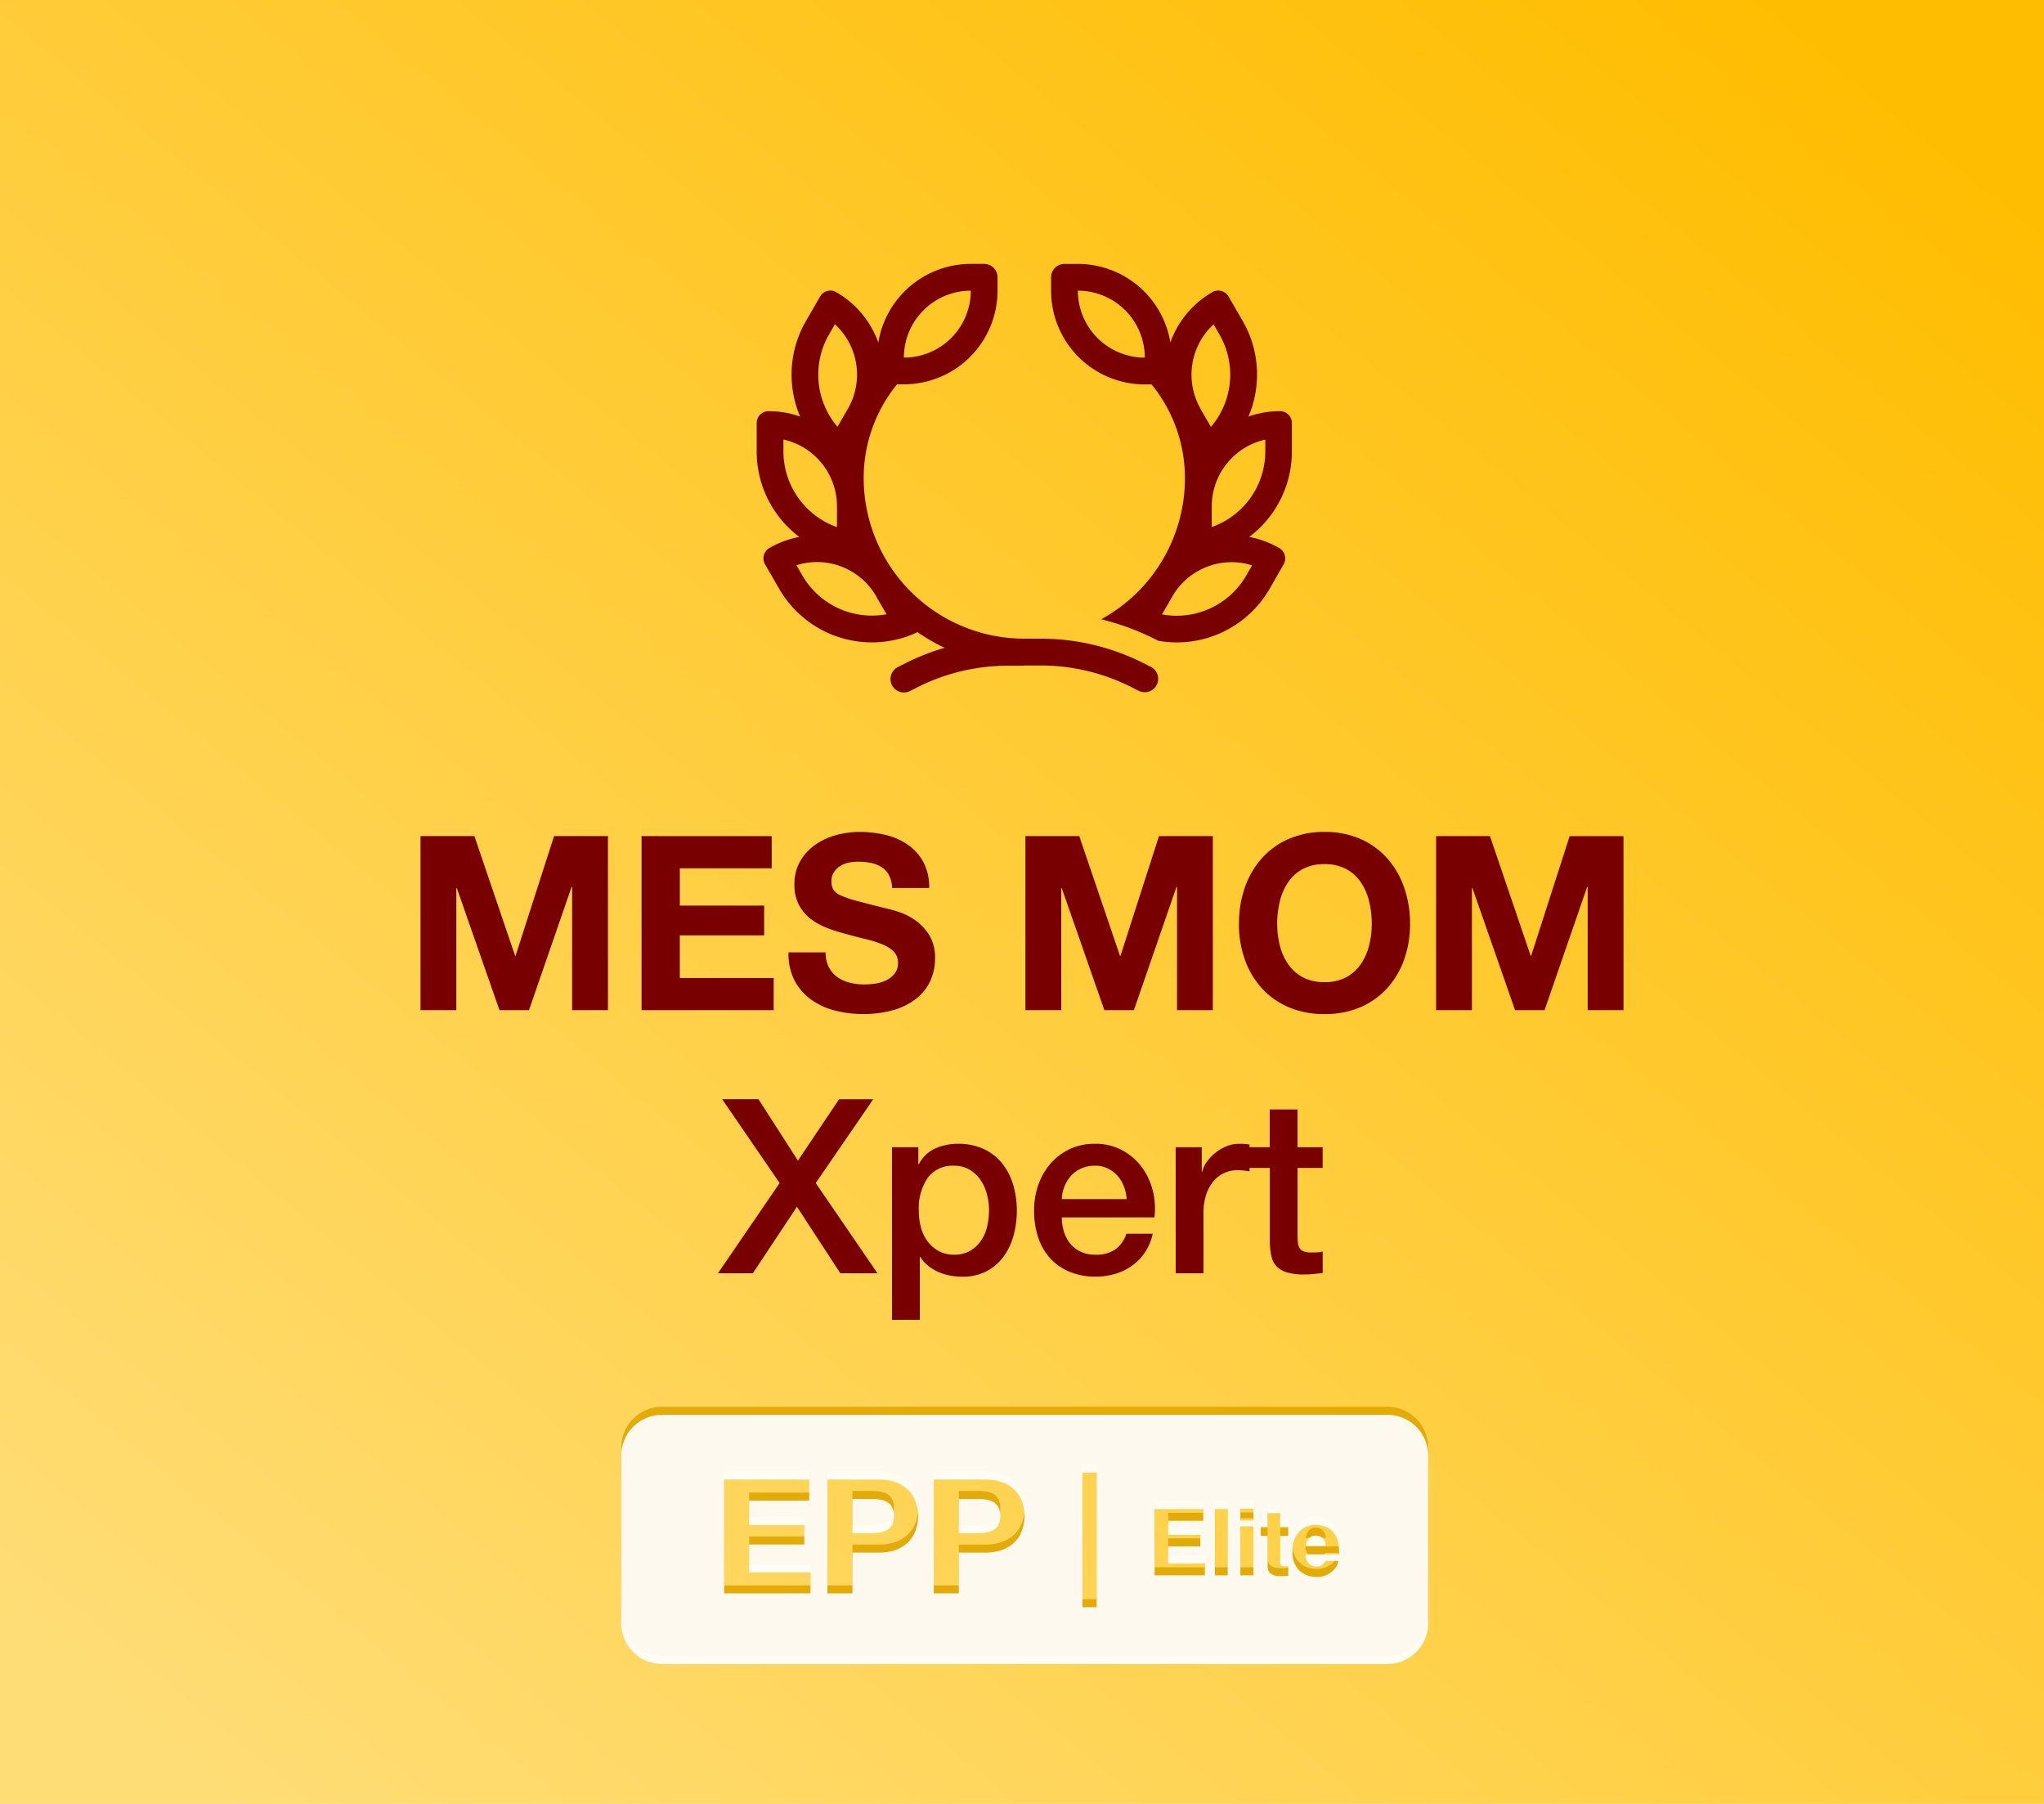 <?xml version="1.0" encoding="UTF-8"?>
<svg xmlns="http://www.w3.org/2000/svg" xmlns:xlink="http://www.w3.org/1999/xlink" width="255" height="225" viewBox="0 0 255 225">
  <defs>
    <linearGradient id="linear-gradient" x1="0.939" y1="0.048" x2="0.072" y2="0.962" gradientUnits="objectBoundingBox">
      <stop offset="0" stop-color="#ffbd00"></stop>
      <stop offset="1" stop-color="#ffdd76"></stop>
    </linearGradient>
    <filter id="Exclusión_35">
      <feOffset dy="1"></feOffset>
      <feGaussianBlur stdDeviation="0.5" result="blur"></feGaussianBlur>
      <feFlood flood-opacity="0.161" result="color"></feFlood>
      <feComposite operator="out" in="SourceGraphic" in2="blur"></feComposite>
      <feComposite operator="in" in="color"></feComposite>
      <feComposite operator="in" in2="SourceGraphic"></feComposite>
    </filter>
  </defs>
  <g id="Grupo_9457" data-name="Grupo 9457" transform="translate(-3763.5 -446.73)">
    <rect id="Rectángulo_1846" data-name="Rectángulo 1846" width="255" height="225" transform="translate(3763.5 446.73)" fill="url(#linear-gradient)"></rect>
    <path id="Trazado_2639" data-name="Trazado 2639" d="M163.232,47.648A8.348,8.348,0,0,1,171.581,56a8.348,8.348,0,0,1-8.348-8.348m11.542,6.471a11.7,11.7,0,0,0-11.542-9.81h-1.671a1.675,1.675,0,0,0-1.67,1.67v1.67a11.683,11.683,0,0,0,11.689,11.689h.845a18.486,18.486,0,0,1,4.164,11.689,20.041,20.041,0,0,1-10.458,17.607c.981.24,1.952.522,2.9.856a31.031,31.031,0,0,1,3.757,1.586l.481.24a13.361,13.361,0,0,0,13.881-6.481L188.9,81.78a1.483,1.483,0,0,0-.544-2.025,11.81,11.81,0,0,0-3.747-1.388,13.337,13.337,0,0,0,5.323-10.677V64.16a1.481,1.481,0,0,0-1.482-1.482,11.967,11.967,0,0,0-3.935.668,13.326,13.326,0,0,0-.72-11.912l-1.763-3.054a1.483,1.483,0,0,0-2.026-.544,11.794,11.794,0,0,0-5.239,6.283M156.528,94.4h2.066a25.094,25.094,0,0,1,11.2,2.641l1.033.521a1.673,1.673,0,1,0,1.492-3l-1.033-.521a28.493,28.493,0,0,0-12.692-2.985h-2.045a20.043,20.043,0,0,1-20.038-20.038,18.486,18.486,0,0,1,4.165-11.689h.845a11.683,11.683,0,0,0,11.689-11.689V45.98a1.675,1.675,0,0,0-1.67-1.67h-1.663a11.7,11.7,0,0,0-11.542,9.81,11.843,11.843,0,0,0-5.24-6.282,1.482,1.482,0,0,0-2.024.544l-1.763,3.054a13.363,13.363,0,0,0-.731,11.912,11.961,11.961,0,0,0-3.935-.668,1.487,1.487,0,0,0-1.481,1.482v3.527a13.337,13.337,0,0,0,5.323,10.677,11.912,11.912,0,0,0-3.748,1.388,1.489,1.489,0,0,0-.532,2.025l1.764,3.054a13.356,13.356,0,0,0,15.141,6.2,12.36,12.36,0,0,0,2.119-.793,22.578,22.578,0,0,0,3.382,1.952,28.473,28.473,0,0,0-4.79,1.878l-1.033.521a1.674,1.674,0,0,0,1.493,3l1.033-.521a24.987,24.987,0,0,1,11.2-2.641h2.015ZM141.527,56a8.348,8.348,0,0,1,8.348-8.348A8.348,8.348,0,0,1,141.527,56m-8.348,18.557v2.588a10.033,10.033,0,0,1-6.679-9.456V66.215a8.54,8.54,0,0,1,6.679,8.329Zm46.757,2.588V74.555a8.53,8.53,0,0,1,6.68-8.328l0,1.461a10.008,10.008,0,0,1-6.679,9.445Zm-41.87,8.631,1.3,2.234a10.026,10.026,0,0,1-10.51-4.843l-.731-1.273a8.527,8.527,0,0,1,9.946,3.869Zm-4.822-21.145a10.023,10.023,0,0,1-1.054-11.522l.73-1.274a8.529,8.529,0,0,1,1.618,10.552ZM178.549,62.4a8.543,8.543,0,0,1,1.618-10.552l.73,1.273a10.022,10.022,0,0,1-1.064,11.522l-1.3-2.233Zm-3.527,23.379a8.533,8.533,0,0,1,9.946-3.869l-.73,1.274a10.028,10.028,0,0,1-10.51,4.842l1.294-2.234Z" transform="translate(3734.738 435.335)" fill="#790000"></path>
    <path id="Trazado_2635" data-name="Trazado 2635" d="M-111.06-32.378v21.71h4.469V-25.9h.061l5.321,15.233h3.679l5.321-15.386h.061v15.386h4.469V-32.378H-94.4l-4.8,14.929h-.061l-5.077-14.929Zm27.577,0v21.71H-67v-4.013H-78.711V-20h10.52v-3.71H-78.709v-4.652h11.463v-4.013Zm22.956,14.5h-4.621a7.17,7.17,0,0,0,.73,3.462,6.834,6.834,0,0,0,2.052,2.4,8.756,8.756,0,0,0,2.984,1.388,13.716,13.716,0,0,0,3.482.441,13.367,13.367,0,0,0,3.907-.517,8.262,8.262,0,0,0,2.827-1.445,6.007,6.007,0,0,0,1.718-2.2,6.634,6.634,0,0,0,.577-2.767,5.323,5.323,0,0,0-.776-3,6.476,6.476,0,0,0-1.84-1.87A8.087,8.087,0,0,0-51.628-23q-1.079-.32-1.687-.441-2.036-.517-3.3-.851a12.236,12.236,0,0,1-1.976-.669,2.172,2.172,0,0,1-.958-.73,1.951,1.951,0,0,1-.243-1.033,2.036,2.036,0,0,1,.305-1.156,2.641,2.641,0,0,1,.776-.761,3.091,3.091,0,0,1,1.049-.426,5.6,5.6,0,0,1,1.156-.121,8.145,8.145,0,0,1,1.629.152,3.921,3.921,0,0,1,1.324.517,2.686,2.686,0,0,1,.927,1,3.838,3.838,0,0,1,.407,1.612H-47.6a6.668,6.668,0,0,0-.713-3.208,6.23,6.23,0,0,0-1.934-2.174,8.153,8.153,0,0,0-2.782-1.232,13.811,13.811,0,0,0-3.268-.38,11.124,11.124,0,0,0-2.919.4,8.145,8.145,0,0,0-2.614,1.217A6.474,6.474,0,0,0-63.7-29.235a5.684,5.684,0,0,0-.713,2.9,5.308,5.308,0,0,0,.563,2.539,5.37,5.37,0,0,0,1.474,1.748,8.145,8.145,0,0,0,2.068,1.14,20.787,20.787,0,0,0,2.371.745q1.186.335,2.342.611a14.718,14.718,0,0,1,2.068.638,4.461,4.461,0,0,1,1.474.916,1.9,1.9,0,0,1,.563,1.425,2.1,2.1,0,0,1-.426,1.353,2.985,2.985,0,0,1-1.064.836,4.761,4.761,0,0,1-1.368.407,9.51,9.51,0,0,1-1.368.1,7.257,7.257,0,0,1-1.824-.228,4.541,4.541,0,0,1-1.535-.7,3.454,3.454,0,0,1-1.049-1.232,3.982,3.982,0,0,1-.4-1.846Zm24.932-14.5v21.71h4.469V-25.9h.061l5.321,15.233h3.679l5.321-15.386h.061v15.386h4.469V-32.378h-6.719l-4.8,14.929H-23.8l-5.077-14.929ZM-4.186-21.432a11.879,11.879,0,0,1,.32-2.767,7.33,7.33,0,0,1,1.018-2.386,5.167,5.167,0,0,1,1.824-1.673,5.573,5.573,0,0,1,2.737-.623,5.573,5.573,0,0,1,2.737.623,5.167,5.167,0,0,1,1.825,1.671A7.33,7.33,0,0,1,7.293-24.2a11.879,11.879,0,0,1,.317,2.769,11.051,11.051,0,0,1-.32,2.66,7.19,7.19,0,0,1-1.018,2.326,5.221,5.221,0,0,1-1.818,1.657,5.573,5.573,0,0,1-2.74.621,5.573,5.573,0,0,1-2.737-.623,5.221,5.221,0,0,1-1.824-1.657,7.19,7.19,0,0,1-1.018-2.326,11.051,11.051,0,0,1-.32-2.658Zm-4.774,0a13.112,13.112,0,0,0,.73,4.424,10.566,10.566,0,0,0,2.1,3.574,9.61,9.61,0,0,0,3.36,2.386,11.132,11.132,0,0,0,4.485.866,11.1,11.1,0,0,0,4.5-.866,9.643,9.643,0,0,0,3.344-2.386,10.566,10.566,0,0,0,2.1-3.573,13.112,13.112,0,0,0,.73-4.424,13.565,13.565,0,0,0-.73-4.515,10.846,10.846,0,0,0-2.094-3.635,9.627,9.627,0,0,0-3.344-2.432,10.938,10.938,0,0,0-4.5-.887,10.965,10.965,0,0,0-4.485.882,9.593,9.593,0,0,0-3.364,2.437,10.846,10.846,0,0,0-2.1,3.634,13.565,13.565,0,0,0-.726,4.515Zm24.6-10.946v21.71h4.469V-25.9h.061l5.321,15.233H29.17l5.318-15.385h.061v15.386h4.469v-21.71H32.3L27.5-17.449h-.061L22.359-32.378Z" transform="translate(3927.022 583.396)" fill="#790000"></path>
    <path id="Trazado_2638" data-name="Trazado 2638" d="M.382-32.13H4.913l4.926,7.666,5.138-7.662h4.257L12.058-21.67l7.7,11.25H15.128l-5.412-8.3-5.5,8.3H-.135L7.558-21.67Zm21.193,5.989h3.283v2.129h.061a4.286,4.286,0,0,1,2.036-1.961,6.765,6.765,0,0,1,2.827-.593,7.507,7.507,0,0,1,3.239.654,6.384,6.384,0,0,1,2.3,1.794,7.793,7.793,0,0,1,1.368,2.66,11.268,11.268,0,0,1,.456,3.258,11.5,11.5,0,0,1-.407,3.071,7.988,7.988,0,0,1-1.246,2.63,6.232,6.232,0,0,1-2.114,1.824,6.285,6.285,0,0,1-3.011.684,8.565,8.565,0,0,1-1.52-.136,6.564,6.564,0,0,1-1.46-.441,5.755,5.755,0,0,1-1.292-.776,4.3,4.3,0,0,1-.989-1.11h-.061v7.842H21.581Zm12.1,7.875a7.823,7.823,0,0,0-.274-2.068,5.618,5.618,0,0,0-.821-1.779,4.239,4.239,0,0,0-1.368-1.246,3.718,3.718,0,0,0-1.886-.471,3.822,3.822,0,0,0-3.3,1.52,6.709,6.709,0,0,0-1.11,4.044,8.052,8.052,0,0,0,.289,2.2,4.961,4.961,0,0,0,.866,1.748,4.327,4.327,0,0,0,1.384,1.156,3.945,3.945,0,0,0,1.87.426,3.869,3.869,0,0,0,2.007-.487,4.243,4.243,0,0,0,1.348-1.26,5.117,5.117,0,0,0,.761-1.763,8.96,8.96,0,0,0,.232-2.023Zm17.179-1.4a5.59,5.59,0,0,0-.349-1.581,4.213,4.213,0,0,0-.79-1.324,3.915,3.915,0,0,0-1.217-.916,3.583,3.583,0,0,0-1.6-.349,4.165,4.165,0,0,0-1.657.32,3.789,3.789,0,0,0-1.277.882,4.361,4.361,0,0,0-.851,1.324,4.614,4.614,0,0,0-.355,1.646Zm-8.093,2.281a6.038,6.038,0,0,0,.259,1.763,4.345,4.345,0,0,0,.776,1.489A3.737,3.737,0,0,0,45.1-13.113a4.314,4.314,0,0,0,1.886.38,4.164,4.164,0,0,0,2.443-.654,3.869,3.869,0,0,0,1.384-1.961H54.1a6.536,6.536,0,0,1-.943,2.281,6.559,6.559,0,0,1-1.612,1.687,6.956,6.956,0,0,1-2.114,1.033A8.506,8.506,0,0,1,46.989-10a8.323,8.323,0,0,1-3.283-.611,6.789,6.789,0,0,1-2.417-1.7A7.229,7.229,0,0,1,39.8-14.925a10.623,10.623,0,0,1-.5-3.344,9.462,9.462,0,0,1,.532-3.177,8.134,8.134,0,0,1,1.52-2.647A7.27,7.27,0,0,1,43.736-25.9a7.239,7.239,0,0,1,3.162-.669,7.044,7.044,0,0,1,3.329.776,7.306,7.306,0,0,1,2.443,2.052,8.31,8.31,0,0,1,1.414,2.934,8.994,8.994,0,0,1,.228,3.421Zm14.2-8.756H60.22v3.04h.061a3.508,3.508,0,0,1,.593-1.246,5.782,5.782,0,0,1,1.064-1.11,5.377,5.377,0,0,1,1.384-.805,4.142,4.142,0,0,1,1.551-.305,7.52,7.52,0,0,1,.836.031l.471.061v3.344q-.364-.061-.745-.1a6.25,6.25,0,0,0-.745-.046,3.984,3.984,0,0,0-1.657.349,3.806,3.806,0,0,0-1.352,1.03,5.066,5.066,0,0,0-.916,1.688,7.3,7.3,0,0,0-.335,2.311v7.48H56.966Zm9.121,0H68.7v-4.713h3.462v4.713H75.3v2.585H72.169v8.392a8.371,8.371,0,0,0,.046.943,1.629,1.629,0,0,0,.213.669,1.018,1.018,0,0,0,.5.407,2.469,2.469,0,0,0,.916.136q.364,0,.73-.015a3.624,3.624,0,0,0,.73-.1v2.676l-1.125.121a10.181,10.181,0,0,1-1.125.061,7.673,7.673,0,0,1-2.2-.259,2.942,2.942,0,0,1-1.307-.761,2.623,2.623,0,0,1-.638-1.261,9.495,9.495,0,0,1-.2-1.731v-9.274H66.088Z" transform="translate(3853.208 615.961)" fill="#790000"></path>
    <g data-type="innerShadowGroup">
      <path id="Exclusión_35-2" data-name="Exclusión 35" d="M95.585,31.082H5.09A5.1,5.1,0,0,1,0,25.991V5.09A5.1,5.1,0,0,1,5.09,0H95.585a5.1,5.1,0,0,1,5.09,5.09v20.9A5.1,5.1,0,0,1,95.585,31.082ZM57.545,7.207V24h1.767V7.207Zm-12,.868H38.993v14.2h3.123v-5.09h3.429a5.905,5.905,0,0,0,2.119-.391,4.2,4.2,0,0,0,1.521-1.023,3.937,3.937,0,0,0,.855-1.462,5.405,5.405,0,0,0,0-3.37,3.954,3.954,0,0,0-.855-1.452,4.265,4.265,0,0,0-1.521-1.024,5.889,5.889,0,0,0-2.118-.39Zm-19.822,0v14.2h3.123v-5.09h3.435a5.905,5.905,0,0,0,2.113-.39,4.27,4.27,0,0,0,1.521-1.024,3.879,3.879,0,0,0,.855-1.462,5.4,5.4,0,0,0,0-3.369,3.9,3.9,0,0,0-.855-1.452,4.26,4.26,0,0,0-1.521-1.024,5.889,5.889,0,0,0-2.113-.391H25.724Zm-12.886,0v14.2H23.62V19.649H15.96V16.173h6.881V13.744H15.96V10.7h7.5V8.079ZM86.711,20.221h.156a2.782,2.782,0,0,0,2.043-.9,2.015,2.015,0,0,0,.566-1.1H87.847a1.352,1.352,0,0,1-.3.42,1.148,1.148,0,0,1-.752.281h-.09a1.355,1.355,0,0,1-.756-.23,1.52,1.52,0,0,1-.579-1.291h4.182a8.13,8.13,0,0,0-.051-1.212,3.1,3.1,0,0,0-.464-1.262,2.412,2.412,0,0,0-1.011-.9,3.231,3.231,0,0,0-1.324-.286h-.148a2.769,2.769,0,0,0-1.99.849,3.385,3.385,0,0,0-.805,2.435,3.042,3.042,0,0,0,.893,2.443,3.1,3.1,0,0,0,2.025.751Zm-6.923-6.262V15.1h.857v3.767a1.162,1.162,0,0,0,.269.848,1.859,1.859,0,0,0,1.361.4h.186l.756-.03v-1.2H83.2l-.144.006H82.9a1.047,1.047,0,0,1-.582-.093.731.731,0,0,1-.1-.468V15.1h.991V13.964h-.994V12.259H80.633v1.7Zm-2.545-.054v6.116h1.622V13.908Zm-3.179-2.154V20.02h1.6V11.754Zm-7.518,0V20.02h6.266V18.537H68.231V16.41h4.018V14.974H68.236V13.218h4.378V11.754Zm10.7-.043v1.475h1.624V11.708Zm10.651,4.649H85.406a1.731,1.731,0,0,1,.384-.942,1.088,1.088,0,0,1,.8-.35h.1a1.187,1.187,0,0,1,.821.327,1.388,1.388,0,0,1,.385.961Zm-43.34-1.594H42.111V10.5h2.443a6.525,6.525,0,0,1,1.018.079,2.392,2.392,0,0,1,.876.305,1.67,1.67,0,0,1,.611.645,2.289,2.289,0,0,1,.229,1.094,2.282,2.282,0,0,1-.229,1.093,1.68,1.68,0,0,1-.611.646,2.408,2.408,0,0,1-.876.305,6.525,6.525,0,0,1-1.018.088Zm-13.264,0H28.847V10.5H31.29a6.525,6.525,0,0,1,1.018.079,2.393,2.393,0,0,1,.875.305,1.67,1.67,0,0,1,.611.645,2.279,2.279,0,0,1,.229,1.094,2.271,2.271,0,0,1-.229,1.093,1.676,1.676,0,0,1-.611.646,2.408,2.408,0,0,1-.875.305,6.525,6.525,0,0,1-1.018.088Z" transform="translate(3841.002 622.197)" fill="#e0a904" opacity="0.931"></path>
      <g transform="matrix(1, 0, 0, 1, 3763.5, 446.73)" filter="url(#Exclusión_35)">
        <path id="Exclusión_35-3" data-name="Exclusión 35" d="M95.585,31.082H5.09A5.1,5.1,0,0,1,0,25.991V5.09A5.1,5.1,0,0,1,5.09,0H95.585a5.1,5.1,0,0,1,5.09,5.09v20.9A5.1,5.1,0,0,1,95.585,31.082ZM57.545,7.207V24h1.767V7.207Zm-12,.868H38.993v14.2h3.123v-5.09h3.429a5.905,5.905,0,0,0,2.119-.391,4.2,4.2,0,0,0,1.521-1.023,3.937,3.937,0,0,0,.855-1.462,5.405,5.405,0,0,0,0-3.37,3.954,3.954,0,0,0-.855-1.452,4.265,4.265,0,0,0-1.521-1.024,5.889,5.889,0,0,0-2.118-.39Zm-19.822,0v14.2h3.123v-5.09h3.435a5.905,5.905,0,0,0,2.113-.39,4.27,4.27,0,0,0,1.521-1.024,3.879,3.879,0,0,0,.855-1.462,5.4,5.4,0,0,0,0-3.369,3.9,3.9,0,0,0-.855-1.452,4.26,4.26,0,0,0-1.521-1.024,5.889,5.889,0,0,0-2.113-.391H25.724Zm-12.886,0v14.2H23.62V19.649H15.96V16.173h6.881V13.744H15.96V10.7h7.5V8.079ZM86.711,20.221h.156a2.782,2.782,0,0,0,2.043-.9,2.015,2.015,0,0,0,.566-1.1H87.847a1.352,1.352,0,0,1-.3.42,1.148,1.148,0,0,1-.752.281h-.09a1.355,1.355,0,0,1-.756-.23,1.52,1.52,0,0,1-.579-1.291h4.182a8.13,8.13,0,0,0-.051-1.212,3.1,3.1,0,0,0-.464-1.262,2.412,2.412,0,0,0-1.011-.9,3.231,3.231,0,0,0-1.324-.286h-.148a2.769,2.769,0,0,0-1.99.849,3.385,3.385,0,0,0-.805,2.435,3.042,3.042,0,0,0,.893,2.443,3.1,3.1,0,0,0,2.025.751Zm-6.923-6.262V15.1h.857v3.767a1.162,1.162,0,0,0,.269.848,1.859,1.859,0,0,0,1.361.4h.186l.756-.03v-1.2H83.2l-.144.006H82.9a1.047,1.047,0,0,1-.582-.093.731.731,0,0,1-.1-.468V15.1h.991V13.964h-.994V12.259H80.633v1.7Zm-2.545-.054v6.116h1.622V13.908Zm-3.179-2.154V20.02h1.6V11.754Zm-7.518,0V20.02h6.266V18.537H68.231V16.41h4.018V14.974H68.236V13.218h4.378V11.754Zm10.7-.043v1.475h1.624V11.708Zm10.651,4.649H85.406a1.731,1.731,0,0,1,.384-.942,1.088,1.088,0,0,1,.8-.35h.1a1.187,1.187,0,0,1,.821.327,1.388,1.388,0,0,1,.385.961Zm-43.34-1.594H42.111V10.5h2.443a6.525,6.525,0,0,1,1.018.079,2.392,2.392,0,0,1,.876.305,1.67,1.67,0,0,1,.611.645,2.289,2.289,0,0,1,.229,1.094,2.282,2.282,0,0,1-.229,1.093,1.68,1.68,0,0,1-.611.646,2.408,2.408,0,0,1-.876.305,6.525,6.525,0,0,1-1.018.088Zm-13.264,0H28.847V10.5H31.29a6.525,6.525,0,0,1,1.018.079,2.393,2.393,0,0,1,.875.305,1.67,1.67,0,0,1,.611.645,2.279,2.279,0,0,1,.229,1.094,2.271,2.271,0,0,1-.229,1.093,1.676,1.676,0,0,1-.611.646,2.408,2.408,0,0,1-.875.305,6.525,6.525,0,0,1-1.018.088Z" transform="translate(77.5 175.47)" fill="#fff" opacity="0.931"></path>
      </g>
    </g>
  </g>
</svg>

